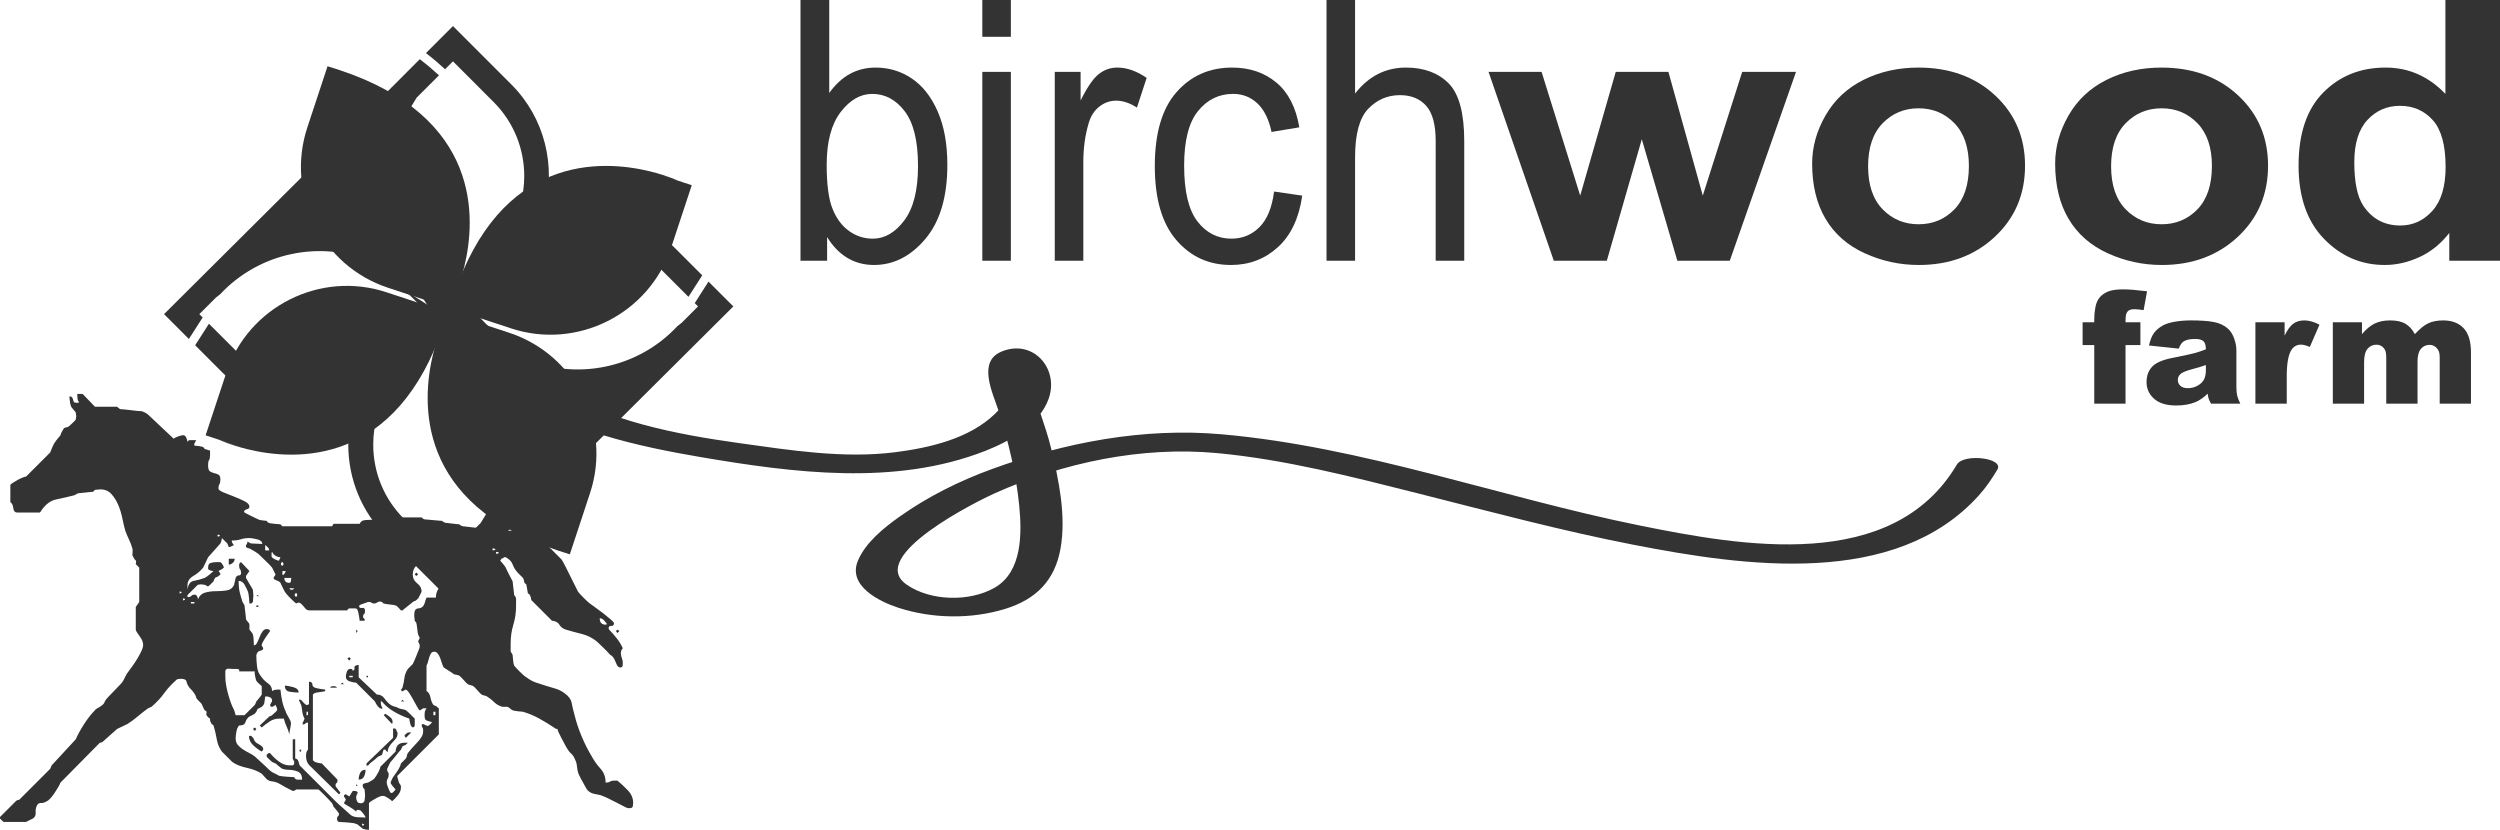 <!-- Generator: Adobe Illustrator 22.1.0, SVG Export Plug-In  -->
<svg version="1.1"
	 xmlns="http://www.w3.org/2000/svg" xmlns:xlink="http://www.w3.org/1999/xlink" xmlns:a="http://ns.adobe.com/AdobeSVGViewerExtensions/3.0/"
	 x="0px" y="0px" width="688.516px" height="228.535px" viewBox="0 0 688.516 228.535"
	 style="enable-background:new 0 0 688.516 228.535;" xml:space="preserve">
<style type="text/css">
	.st0{fill:#333333;}
</style>
<defs>
</defs>
<g>
	<g>
		<g>
			<path class="st0" d="M123.83,84.852l16.889,5.577c18.233,6.024,38.091-3.967,44.107-22.202l5.688-17.207l-11.409-3.804
				c4.628,1.14,7.565,2.504,7.565,2.504l-7.565-2.504c-13.442-3.303-41.309-4.731-54.24,34.419L123.83,84.852z"/>
			<path class="st0" d="M90.207,18.242l-5.576,16.884c-6.025,18.239,3.955,38.082,22.205,44.113l17.203,5.683l3.804-11.405
				c-1.143,4.639-2.507,7.563-2.507,7.563l2.507-7.563c3.303-13.443,4.733-41.312-34.414-54.245L90.207,18.242z"/>
			<path class="st0" d="M123.306,86.058l-16.878-5.571c-18.235-6.028-38.095,3.961-44.115,22.208l-5.684,17.188l11.405,3.807
				c-4.628-1.14-7.559-2.495-7.559-2.495l7.559,2.495c13.446,3.307,41.308,4.742,54.245-34.412L123.306,86.058z"/>
			<path class="st0" d="M156.934,152.668l5.571-16.881c6.032-18.233-3.957-38.089-22.192-44.114l-17.211-5.679l-3.804,11.396
				c1.145-4.624,2.503-7.555,2.503-7.555l-2.503,7.555c-3.301,13.446-4.729,41.318,34.418,54.247L156.934,152.668z"/>
		</g>
		<path class="st0" d="M124.749,16.898c3.28,3.281,11.198,11.202,11.198,11.202c5.618,5.615,8.433,13.005,8.433,20.391
			c0,5.449-1.552,10.894-4.614,15.633c3.389-2.748,6.799-4.821,10.156-6.348c3.207-11.935,0.23-25.192-9.115-34.538L124.749,7.174
			l-2.431,2.431l-5,5.002c1.909,1.478,3.651,2.966,5.253,4.467C123.521,18.12,124.287,17.362,124.749,16.898z M122.394,154.017
			c-3.282-3.277-11.195-11.195-11.195-11.195c-5.421-5.43-8.409-12.673-8.409-20.396c0-5.659,1.621-11.036,4.598-15.646
			c-3.413,2.766-6.844,4.851-10.231,6.377c-0.793,2.99-1.243,6.087-1.243,9.269c0,9.556,3.702,18.538,10.428,25.259l16.054,16.055
			l7.434-7.434c-1.911-1.477-3.656-2.972-5.252-4.47C123.621,152.79,122.86,153.555,122.394,154.017z M119.998,75.773
			c-17.451-20.739-12.062-38.353-5.253-48.874c2.298-2.304,4.419-4.424,6.152-6.152c-1.603-1.489-3.354-2.976-5.28-4.444
			L93.31,38.613c-0.309,1.885-0.481,3.784-0.481,5.677c0,11.567,5.708,22.909,16.151,29.597c0,0,12.336,7.898,14.635,9.373
			c0.622-0.988,1.232-1.96,1.234-1.964c1.328-2.073,2.673-3.975,4.032-5.767c0.592-0.918,1.002-1.553,1.02-1.584
			c0.193-0.36,0.383-0.756,0.58-1.138l-6.727,6.723C122.873,78.646,121.552,77.332,119.998,75.773z M140.807,73.744
			c1.396-1.388,2.604-2.889,3.719-4.441c11.19-7.4,26.444-6.183,36.297,3.668c0,0,5.029,5.03,8.782,8.781
			c0.909-1.422,2.341-3.655,3.795-5.926l-7.717-7.718c-8.29-8.288-19.659-11.562-30.448-9.98
			c-7.815,2.492-15.982,7.912-23.804,17.977c-2.131,3.798-3.943,6.055-4.022,6.153l-0.014-0.012
			c-0.426,0.664-1.026,1.594-1.564,2.438c2.018,1.288,6.368,4.071,9.754,6.243c-2.56-2.562-4.705-4.708-5.979-5.981L140.807,73.744z
			 M195.125,77.552c-1.557,2.434-2.987,4.667-3.789,5.927c0.325,0.328,0.64,0.64,0.907,0.91c-0.798,0.8-2.433,2.434-4.528,4.531
			c-0.394,0.334-0.777,0.601-1.167,0.909c-10.758,11.586-27.84,15.154-42.381,8.812c5.833,5.208,9.918,12.082,11.634,19.916
			c0.801,3.662,1.055,7.36,0.773,10.998l45.393-45.166L195.125,77.552z M123.391,91.383c0.884,0.881,2.213,2.213,3.786,3.785
			c17.419,20.723,12.022,38.336,5.214,48.846c-2.296,2.297-4.42,4.423-6.147,6.158c1.604,1.483,3.355,2.967,5.282,4.44
			l22.303-22.306c0.299-1.859,0.471-3.727,0.471-5.613c0-2.53-0.279-5.089-0.831-7.631c-2.013-9.18-7.444-17.005-15.302-22.036
			c0,0-12.35-7.909-14.639-9.381c-0.619,0.983-1.234,1.963-1.234,1.966c-1.325,2.064-2.662,3.964-4.011,5.743
			c-0.604,0.934-1.02,1.579-1.037,1.605c-0.197,0.372-0.389,0.767-0.587,1.154C118.782,95.983,121.271,93.505,123.391,91.383z
			 M54.897,86.514c0.803-0.793,2.45-2.445,4.555-4.547c0.395-0.332,0.778-0.6,1.172-0.913c10.762-11.562,27.826-15.119,42.359-8.791
			c-8.889-7.919-13.275-19.487-12.379-30.946L45.18,86.514l6.841,6.84l3.793-5.92C55.496,87.117,55.185,86.803,54.897,86.514z
			 M106.34,97.172c-1.389,1.381-2.614,2.882-3.74,4.446c-11.188,7.392-26.434,6.159-36.274-3.676c0,0-4.832-4.827-8.783-8.782
			c-0.913,1.417-2.344,3.658-3.796,5.924l7.717,7.721c8.287,8.276,19.652,11.562,30.441,9.989
			c7.824-2.501,15.984-7.919,23.807-17.985c2.128-3.805,3.938-6.062,4.021-6.153l0.018,0.011c0.529-0.814,1.127-1.744,1.566-2.431
			c-2.021-1.297-6.406-4.104-9.795-6.281c2.58,2.577,4.742,4.742,6.016,6.02L106.34,97.172z"/>
	</g>
	<g>
		<g>
			<path class="st0" d="M116.513,82.178c6.616,10.499,14.439,19.915,24.98,26.667c15.353,9.835,33.745,14.027,51.486,17.043
				c25.592,4.351,53.53,8.014,78.333-1.693c6.674-2.612,14.984-7.204,17.508-14.413c2.942-8.404-4.459-16.601-13.098-12.912
				c-6.567,2.804-2.3,11.364-0.757,16.147c2.745,8.507,4.853,17.294,5.731,26.199c0.755,7.657,0.875,18.234-6.729,22.62
				c-6.9,3.98-17.751,3.758-24.326-0.868c-11.151-7.845,19.979-23.168,24.284-25.1c18.927-8.489,40.594-13.025,61.326-11.077
				c18.644,1.752,36.969,6.476,55.08,11.042c19.866,5.009,39.666,10.348,59.79,14.246c30.052,5.822,71.759,11.985,94.842-13.611
				c1.968-2.183,3.633-4.622,5.128-7.146c1.917-3.236-9.288-4.52-11.146-1.383c-17.744,29.957-59.262,22.483-87.682,16.719
				c-38.286-7.765-75.828-21.64-114.905-25.061c-21.468-1.88-43.037,2.243-63.195,9.592c-8.987,3.276-17.708,7.613-25.51,13.168
				c-4.278,3.045-9.237,7.037-11.355,12.008c-2.965,6.959,5.852,11.304,11.104,13.01c9.346,3.037,20.038,3.202,29.437,0.314
				c8.517-2.616,13.693-7.854,15.238-16.631c1.592-9.045-0.476-18.823-2.599-27.606c-1.538-6.36-4.257-12.502-5.611-18.874
				c-0.201-0.945-0.148-1.911-0.073-2.864c0.056-0.262,0.111-0.523,0.167-0.784c1.616-2.83-1.019-3.027-7.902-0.595
				c1.399,1.526,1.74,4.242,1.814,6.227c0.108,2.893-1.924,5.552-3.892,7.451c-7.071,6.828-17.966,9.317-27.368,10.522
				c-14.206,1.82-29.029-0.543-43.114-2.513c-17.494-2.446-36.031-6.058-51.333-15.371c-10.481-6.379-18.04-15.594-24.506-25.855
				C125.704,77.693,114.545,79.055,116.513,82.178L116.513,82.178z"/>
		</g>
	</g>
	<g>
		<path class="st0" d="M227.789,71.803h-7.328V0h7.917v25.614c1.675-2.35,3.577-4.104,5.696-5.265
			c2.124-1.158,4.486-1.738,7.09-1.738c3.637,0,6.945,0.997,9.924,2.987c2.977,1.993,5.358,5.014,7.143,9.062
			c1.782,4.048,2.675,8.963,2.675,14.741c0,8.816-2.02,15.617-6.058,20.399c-4.035,4.785-8.75,7.177-14.145,7.177
			c-2.716,0-5.152-0.646-7.314-1.936c-2.162-1.289-4.028-3.208-5.6-5.755L227.789,71.803L227.789,71.803z M227.673,45.403
			c0,5.389,0.534,9.422,1.608,12.099c1.07,2.678,2.591,4.719,4.558,6.122c1.966,1.404,4.148,2.105,6.543,2.105
			c3.255,0,6.142-1.673,8.662-5.02s3.782-8.352,3.782-15.012c0-6.824-1.216-11.836-3.646-15.036c-2.432-3.2-5.418-4.801-8.958-4.801
			c-3.254,0-6.159,1.674-8.717,5.021C228.95,34.229,227.673,39.069,227.673,45.403z"/>
		<path class="st0" d="M270.535,10.137V0h7.864v10.137H270.535z M270.535,71.803V19.787h7.864v52.016H270.535z"/>
		<path class="st0" d="M290.49,71.803V19.787h7.115v7.886c1.819-3.656,3.484-6.081,5.003-7.273c1.516-1.192,3.217-1.788,5.108-1.788
			c2.638,0,5.331,0.947,8.078,2.841l-2.675,8.179c-1.962-1.272-3.871-1.908-5.726-1.908c-1.675,0-3.21,0.538-4.6,1.615
			c-1.391,1.077-2.373,2.58-2.942,4.507c-0.999,3.362-1.498,6.938-1.498,10.726v27.232L290.49,71.803L290.49,71.803z"/>
		<path class="st0" d="M350.889,52.75l7.757,1.126c-0.892,6.204-3.129,10.938-6.713,14.205c-3.586,3.265-7.893,4.897-12.921,4.897
			c-6.099,0-11.119-2.294-15.06-6.882c-3.94-4.587-5.911-11.371-5.911-20.352c0-9.043,1.988-15.827,5.966-20.351
			c3.976-4.521,9.084-6.783,15.326-6.783c4.814,0,8.871,1.372,12.171,4.114c3.299,2.743,5.412,6.858,6.34,12.343l-7.651,1.273
			c-0.749-3.51-2.05-6.134-3.905-7.873c-1.855-1.738-4.084-2.608-6.686-2.608c-3.888,0-7.108,1.575-9.657,4.728
			c-2.552,3.151-3.825,8.154-3.825,15.011c0,7.086,1.221,12.214,3.664,15.379c2.443,3.168,5.572,4.751,9.39,4.751
			c2.995,0,5.555-1.053,7.677-3.158C348.971,60.464,350.318,57.192,350.889,52.75z"/>
		<path class="st0" d="M365.332,71.803V0h7.864v25.762c1.854-2.383,3.95-4.17,6.282-5.362c2.338-1.192,4.913-1.788,7.731-1.788
			c4.958,0,8.875,1.445,11.747,4.335c2.869,2.89,4.305,8.188,4.305,15.894v32.963h-7.864V38.84c0-4.507-0.874-7.738-2.621-9.697
			c-1.747-1.96-4.157-2.939-7.223-2.939c-3.426,0-6.339,1.258-8.745,3.771c-2.408,2.515-3.612,6.973-3.612,13.371v28.457H365.332z"
			/>
		<path class="st0" d="M427.927,71.803l-17.979-52.016h14.607l10.644,34.089l9.789-34.089h14.502l9.467,34.089l10.86-34.089h14.821
			l-18.242,52.016h-14.445l-9.789-33.453l-9.635,33.453H427.927z"/>
		<path class="st0" d="M499.075,45.06c0-4.57,1.23-8.995,3.691-13.272s5.946-7.544,10.461-9.795
			c4.511-2.254,9.546-3.381,15.113-3.381c8.596,0,15.636,2.555,21.13,7.666c5.494,5.109,8.237,11.566,8.237,19.371
			c0,7.868-2.772,14.391-8.315,19.566c-5.548,5.175-12.528,7.764-20.946,7.764c-5.205,0-10.173-1.078-14.897-3.232
			c-4.727-2.155-8.321-5.316-10.782-9.479S499.075,51.036,499.075,45.06z M514.487,45.794c0,5.16,1.336,9.11,4.011,11.853
			c2.672,2.744,5.975,4.115,9.895,4.115c3.925,0,7.214-1.371,9.872-4.115c2.658-2.742,3.982-6.725,3.982-11.949
			c0-5.094-1.324-9.012-3.982-11.756c-2.658-2.742-5.947-4.113-9.872-4.113c-3.92,0-7.223,1.371-9.895,4.113
			C515.823,36.686,514.487,40.637,514.487,45.794z"/>
		<path class="st0" d="M566.002,45.06c0-4.57,1.23-8.995,3.691-13.272c2.46-4.277,5.946-7.544,10.462-9.795
			c4.511-2.254,9.546-3.381,15.113-3.381c8.596,0,15.636,2.555,21.129,7.666c5.493,5.109,8.238,11.566,8.238,19.371
			c0,7.868-2.771,14.391-8.315,19.566c-5.55,5.175-12.53,7.764-20.946,7.764c-5.206,0-10.174-1.078-14.899-3.232
			c-4.725-2.155-8.321-5.316-10.781-9.479C567.233,56.106,566.002,51.036,566.002,45.06z M581.412,45.794
			c0,5.16,1.336,9.11,4.013,11.853c2.67,2.744,5.974,4.115,9.895,4.115c3.924,0,7.212-1.371,9.87-4.115
			c2.658-2.742,3.985-6.725,3.985-11.949c0-5.094-1.327-9.012-3.985-11.756c-2.658-2.742-5.946-4.113-9.87-4.113
			c-3.921,0-7.225,1.371-9.895,4.113C582.748,36.686,581.412,40.637,581.412,45.794z"/>
		<path class="st0" d="M688.516,71.803H674.55v-7.642c-2.318,2.973-5.054,5.186-8.21,6.638c-3.157,1.451-6.341,2.18-9.553,2.18
			c-6.522,0-12.116-2.408-16.769-7.225c-4.656-4.816-6.98-11.535-6.98-20.155c0-8.817,2.265-15.518,6.794-20.105
			c4.528-4.588,10.25-6.882,17.172-6.882c6.35,0,11.842,2.417,16.476,7.249V0.001h15.036L688.516,71.803L688.516,71.803z
			 M648.391,44.668c0,5.553,0.837,9.568,2.516,12.049c2.424,3.593,5.812,5.388,10.163,5.388c3.458,0,6.4-1.347,8.829-4.04
			c2.425-2.694,3.636-6.718,3.636-12.073c0-5.976-1.175-10.278-3.531-12.907c-2.351-2.628-5.365-3.941-9.039-3.941
			c-3.568,0-6.555,1.297-8.961,3.894C649.593,35.633,648.391,39.51,648.391,44.668z"/>
	</g>
	<g>
		<path class="st0" d="M585.385,88.749h4.097v6.292h-4.097v16.131h-8.614V95.041h-3.209v-6.292h3.209v-1.014
			c0-0.915,0.099-1.921,0.296-3.019c0.197-1.098,0.566-1.995,1.108-2.692s1.302-1.26,2.28-1.689c0.979-0.429,2.41-0.644,4.297-0.644
			c1.506,0,3.694,0.176,6.566,0.528l-0.95,5.194c-1.028-0.169-1.858-0.253-2.492-0.253c-0.773,0-1.33,0.13-1.668,0.391
			s-0.577,0.672-0.718,1.235C585.42,87.096,585.385,87.75,585.385,88.749z"/>
		<path class="st0" d="M600.059,96.012l-8.213-0.865c0.31-1.436,0.757-2.565,1.341-3.389s1.425-1.538,2.523-2.143
			c0.788-0.438,1.871-0.774,3.251-1.014c1.38-0.24,2.871-0.359,4.477-0.359c2.575,0,4.645,0.145,6.207,0.433
			c1.562,0.289,2.864,0.891,3.906,1.806c0.731,0.633,1.309,1.53,1.731,2.691c0.422,1.162,0.633,2.27,0.633,3.326v9.902
			c0,1.055,0.066,1.882,0.201,2.48c0.133,0.598,0.425,1.361,0.876,2.291h-8.065c-0.324-0.578-0.535-1.018-0.634-1.32
			s-0.197-0.777-0.295-1.425c-1.127,1.084-2.246,1.858-3.357,2.322c-1.521,0.619-3.287,0.929-5.3,0.929
			c-2.674,0-4.705-0.619-6.091-1.857c-1.387-1.238-2.08-2.766-2.08-4.582c0-1.703,0.5-3.104,1.499-4.201
			c1-1.098,2.844-1.914,5.532-2.449c3.223-0.647,5.313-1.102,6.271-1.361c0.957-0.261,1.971-0.603,3.04-1.024
			c0-1.056-0.218-1.795-0.654-2.218c-0.437-0.422-1.203-0.633-2.302-0.633c-1.407,0-2.463,0.226-3.167,0.676
			C600.84,94.379,600.397,95.041,600.059,96.012z M607.512,100.531c-1.182,0.423-2.414,0.796-3.694,1.119
			c-1.746,0.464-2.851,0.922-3.315,1.372c-0.479,0.465-0.718,0.992-0.718,1.584c0,0.676,0.236,1.229,0.708,1.657
			c0.471,0.429,1.164,0.644,2.079,0.644c0.957,0,1.848-0.232,2.671-0.696c0.823-0.465,1.407-1.031,1.753-1.7
			c0.345-0.668,0.517-1.537,0.517-2.607v-1.373H607.512z"/>
		<path class="st0" d="M621.152,88.749h8.044v3.674c0.774-1.591,1.573-2.685,2.396-3.283s1.84-0.897,3.051-0.897
			c1.267,0,2.653,0.395,4.159,1.182l-2.66,6.123c-1.014-0.422-1.815-0.633-2.407-0.633c-1.126,0-1.998,0.465-2.618,1.394
			c-0.887,1.31-1.33,3.759-1.33,7.347v7.518h-8.635L621.152,88.749L621.152,88.749z"/>
		<path class="st0" d="M642.476,88.749h8.023v3.272c1.156-1.365,2.322-2.336,3.499-2.914c1.177-0.576,2.598-0.865,4.261-0.865
			c1.79,0,3.207,0.316,4.25,0.95s1.896,1.577,2.559,2.829c1.349-1.464,2.579-2.46,3.689-2.988c1.11-0.527,2.481-0.791,4.111-0.791
			c2.404,0,4.28,0.715,5.63,2.143c1.35,1.43,2.024,3.664,2.024,6.704v14.083h-8.614V98.399c0-1.014-0.197-1.768-0.59-2.26
			c-0.575-0.773-1.29-1.161-2.146-1.161c-1.011,0-1.824,0.366-2.441,1.098s-0.926,1.907-0.926,3.526v11.57h-8.614V98.82
			c0-0.985-0.057-1.654-0.169-2.006c-0.184-0.562-0.502-1.018-0.953-1.361c-0.452-0.346-0.982-0.518-1.589-0.518
			c-0.989,0-1.802,0.373-2.438,1.119c-0.635,0.746-0.953,1.971-0.953,3.674v11.443h-8.614L642.476,88.749L642.476,88.749z"/>
	</g>
	<g>
		<path class="st0" d="M93.357,226.366c-0.365-0.09-0.543-0.406-0.543-0.947c0-0.273,0.088-0.475,0.271-0.611
			c0.187-0.133,0.272-0.334,0.272-0.61v-0.134c-0.086-0.18-0.339-0.518-0.745-1.015c-0.404-0.497-0.657-0.794-0.745-0.881
			c0-0.093-0.134-0.404-0.411-0.948c-0.538-0.634-1.278-1.425-2.232-2.373c-0.946-0.947-1.467-1.425-1.558-1.425h-6.097
			c-0.27,0.273-0.59,0.407-0.945,0.407c-0.91-0.447-1.604-0.809-2.102-1.082c-0.496-0.27-0.975-0.543-1.424-0.814
			c-0.452-0.267-0.721-0.404-0.816-0.404c-0.442-0.18-0.924-0.293-1.418-0.34c-0.498-0.047-0.975-0.244-1.422-0.61
			c-0.09-0.087-0.32-0.338-0.681-0.745c-0.36-0.4-0.582-0.65-0.675-0.744c-1.088-0.721-2.463-1.265-4.133-1.629
			c-1.677-0.357-3.002-0.9-3.994-1.622l-2.848-2.844c-0.728-0.994-1.198-2.146-1.425-3.454c-0.224-1.315-0.516-2.557-0.878-3.729
			c-0.271-0.268-0.453-0.407-0.545-0.407c0-0.091-0.066-0.244-0.2-0.471c-0.139-0.23-0.207-0.384-0.207-0.478v-0.54
			c-0.085,0-0.269-0.135-0.54-0.408s-0.404-0.453-0.404-0.54c-0.093,0-0.119-0.134-0.066-0.411c0.04-0.27,0.066-0.45,0.066-0.538
			c-0.272-0.27-0.455-0.409-0.543-0.409c-0.092-0.091-0.25-0.404-0.479-0.948c-0.225-0.538-0.383-0.854-0.471-0.947
			c-0.092-0.091-0.316-0.317-0.675-0.678c-0.362-0.361-0.589-0.629-0.683-0.812c-0.093-0.724-0.721-1.672-1.893-2.844
			c-0.451-0.631-0.725-1.198-0.812-1.695c-0.093-0.497-0.635-0.745-1.627-0.745c-0.094,0-0.248,0.021-0.472,0.067
			c-0.229,0.047-0.39,0.067-0.476,0.067c-1.445,1.264-2.623,2.529-3.528,3.791c-0.898,1.268-2.072,2.53-3.516,3.795
			c-0.093,0-0.253,0.073-0.477,0.201c-0.229,0.139-0.385,0.209-0.478,0.209c-0.995,0.721-1.938,1.466-2.845,2.233
			s-1.849,1.466-2.844,2.1c-0.176,0.094-0.657,0.313-1.424,0.678c-0.769,0.363-1.239,0.585-1.422,0.677
			c-0.088,0.088-0.315,0.291-0.677,0.611c-0.366,0.316-0.771,0.681-1.224,1.084c-0.446,0.404-0.851,0.769-1.215,1.086
			c-0.36,0.313-0.591,0.517-0.677,0.604c-0.271,0.273-0.587,0.409-0.949,0.409l-10.84,10.975c-0.094,0.271-0.297,0.676-0.608,1.219
			c-0.32,0.544-0.657,1.082-1.021,1.629c-0.356,0.541-0.741,1.035-1.146,1.486c-0.412,0.455-0.749,0.724-1.02,0.813
			c-0.538,0.364-1.083,0.521-1.627,0.475c-0.539-0.047-0.943,0.291-1.218,1.018c-0.179,0.451-0.249,1.015-0.204,1.692
			c0.048,0.681-0.205,1.197-0.743,1.559l-1.896,0.947H0.951L0,225.419v-0.273v-0.134l4.335-4.336
			c0.274-0.271,0.589-0.404,0.949-0.404l8.539-8.538l0.404-0.947l6.642-7.184c0.543-1.262,1.304-2.662,2.299-4.198
			c0.994-1.535,1.986-2.801,2.98-3.795c0-0.091,0.18-0.244,0.544-0.471c0.356-0.225,0.631-0.384,0.813-0.478
			c0.725-0.451,1.149-0.881,1.287-1.285c0.133-0.404,0.517-0.928,1.147-1.562c0.187-0.181,0.726-0.744,1.63-1.692
			c0.899-0.947,1.444-1.51,1.624-1.692c0.453-0.453,0.835-1.041,1.151-1.759c0.318-0.725,0.705-1.358,1.151-1.898
			c0.271-0.361,0.631-0.858,1.088-1.489c0.444-0.635,0.881-1.286,1.285-1.966c0.407-0.676,0.77-1.354,1.083-2.031
			c0.319-0.68,0.473-1.244,0.473-1.693c0-0.723-0.336-1.536-1.011-2.438c-0.683-0.904-1.021-1.492-1.021-1.763v-6.231l0.954-1.358
			v-9.482l-0.954-0.948c0-0.09,0.026-0.273,0.072-0.541c0.046-0.273,0.021-0.406-0.072-0.406c0-0.091-0.067-0.184-0.204-0.273
			c-0.133-0.088-0.2-0.182-0.2-0.273c-0.09-0.088-0.181-0.244-0.271-0.471c-0.094-0.225-0.187-0.385-0.271-0.478
			c0-0.087,0.018-0.384,0.07-0.878c0.041-0.495,0.015-0.838-0.07-1.018c-0.182-0.722-0.479-1.513-0.884-2.368
			c-0.404-0.86-0.741-1.651-1.013-2.372c-0.271-0.904-0.545-2.033-0.815-3.386c-0.271-1.357-0.653-2.622-1.146-3.794
			c-0.498-1.178-1.134-2.19-1.902-3.051c-0.767-0.855-1.782-1.285-3.048-1.285c-0.176,0-0.45,0.021-0.809,0.066
			c-0.362,0.044-0.591,0.067-0.683,0.067l-0.541,0.543c-0.36,0-1.084,0.067-2.166,0.202c-1.082,0.136-1.761,0.202-2.029,0.202
			c-0.094,0.094-0.41,0.271-0.955,0.544c-1.803,0.451-3.48,0.834-5.01,1.152c-1.539,0.316-2.89,1.331-4.063,3.044
			c0,0.093-0.14,0.276-0.408,0.547H4.745c-0.635,0-0.995-0.407-1.088-1.219c-0.09-0.813-0.364-1.357-0.809-1.631v-4.74
			c0-0.09,0.202-0.272,0.606-0.541c0.402-0.27,0.859-0.54,1.356-0.813c0.498-0.271,0.969-0.498,1.419-0.681
			c0.454-0.181,0.769-0.269,0.951-0.269l6.641-6.638c0.085-0.271,0.292-0.769,0.608-1.492c0.314-0.721,0.566-1.172,0.742-1.354
			c0.093-0.182,0.341-0.518,0.75-1.013c0.404-0.5,0.648-0.791,0.742-0.884c0-0.181,0.133-0.518,0.404-1.015
			c0.272-0.497,0.453-0.794,0.547-0.884c0-0.091,0.203-0.178,0.607-0.265c0.404-0.094,0.658-0.184,0.747-0.277
			c0.175-0.177,0.517-0.496,1.015-0.944c0.497-0.454,0.791-0.768,0.883-0.951c0.086-0.451,0.133-0.768,0.133-0.948
			c0-0.09-0.021-0.247-0.07-0.474c-0.044-0.227-0.062-0.385-0.062-0.477c0-0.088-0.229-0.381-0.683-0.879
			c-0.45-0.496-0.671-0.834-0.671-1.018c-0.094-0.181-0.187-0.61-0.276-1.285c-0.093-0.678-0.138-1.108-0.138-1.288
			c0.368,0,0.614,0.093,0.751,0.272c0.134,0.185,0.222,0.385,0.268,0.614c0.044,0.222,0.114,0.425,0.204,0.605
			c0.093,0.18,0.363,0.27,0.813,0.27c0.36,0,0.585-0.046,0.677-0.136c-0.27-0.269-0.43-0.631-0.471-1.082
			c-0.047-0.451-0.07-0.86-0.07-1.219h1.49l3.385,3.521h6.099c0.089,0.09,0.249,0.227,0.476,0.407
			c0.226,0.181,0.382,0.268,0.472,0.268c0.091,0,0.431,0.028,1.018,0.069c0.585,0.047,1.195,0.113,1.83,0.207
			c0.629,0.09,1.218,0.154,1.756,0.201c0.55,0.045,0.907,0.069,1.088,0.069c0.18,0,0.496,0.11,0.947,0.337
			c0.45,0.227,0.773,0.43,0.948,0.611l7.049,6.636c0.177-0.181,0.585-0.384,1.221-0.611c0.628-0.221,1.039-0.337,1.215-0.337
			c0.453-0.088,0.791,0.116,1.02,0.61c0.224,0.5,0.338,0.925,0.338,1.286c0.092-0.361,0.312-0.541,0.673-0.541h0.817h0.945
			c-0.093,0.093-0.177,0.246-0.271,0.477c-0.088,0.227-0.177,0.383-0.267,0.471v0.268v0.276c0.179,0,0.583,0.044,1.22,0.134
			c0.633,0.094,1.037,0.184,1.213,0.271c0.271,0.272,0.411,0.453,0.411,0.544c0.18,0,0.424,0.072,0.744,0.2
			c0.317,0.137,0.567,0.204,0.743,0.204v1.222c0,0.721-0.085,1.198-0.269,1.422c-0.186,0.227-0.271,0.703-0.271,1.425
			c0,0.9,0.178,1.465,0.54,1.695c0.362,0.221,0.752,0.383,1.156,0.471c0.404,0.094,0.788,0.227,1.148,0.407
			c0.363,0.178,0.543,0.634,0.543,1.355c0,0.54-0.092,0.968-0.268,1.284c-0.187,0.314-0.271,0.705-0.271,1.155
			c0,0.363,0.446,0.718,1.35,1.085c0.9,0.36,1.878,0.744,2.916,1.148c1.036,0.404,2.006,0.834,2.91,1.285
			c0.903,0.457,1.354,0.948,1.354,1.491c0,0.364-0.175,0.591-0.538,0.681c-0.362,0.088-0.63,0.221-0.815,0.401
			c0,0.093-0.046,0.184-0.133,0.273l0.133,0.273c0.271,0.18,0.882,0.495,1.831,0.948c0.947,0.451,1.602,0.768,1.966,0.948
			c0.088,0.087,0.449,0.181,1.082,0.267c0.633,0.094,1.037,0.137,1.221,0.137c0.088,0.094,0.177,0.207,0.271,0.341
			c0.091,0.137,0.177,0.203,0.271,0.203c0.18,0.093,0.725,0.181,1.628,0.271c0.901,0.088,1.439,0.134,1.626,0.134l0.541,0.544
			h13.678l0.411-0.678h7.183c0.273-0.537,0.629-0.857,1.082-0.951c0.45-0.086,0.947-0.133,1.491-0.133
			c0.541,0,1.079-0.021,1.628-0.067c0.537-0.046,1.037-0.247,1.486-0.61h11.384c0.084,0.093,0.222,0.206,0.404,0.34
			c0.179,0.134,0.365,0.204,0.541,0.204c0.094,0,0.364,0.021,0.815,0.066c0.45,0.047,0.948,0.09,1.486,0.137
			c0.543,0.046,1.045,0.087,1.494,0.134c0.453,0.046,0.764,0.066,0.947,0.066c0,0.094,0.137,0.207,0.407,0.341
			c0.271,0.137,0.45,0.203,0.542,0.203c0.186,0,0.791,0.067,1.828,0.204c1.037,0.134,1.692,0.2,1.963,0.2
			c0,0.093,0.137,0.206,0.41,0.341c0.271,0.137,0.451,0.203,0.545,0.203c0.176,0,0.787,0.069,1.828,0.203
			c1.035,0.135,1.694,0.204,1.963,0.204c0.09,0.091,0.244,0.204,0.473,0.334c0.229,0.14,0.385,0.294,0.472,0.478h10.842
			c0,0.184,0.134,0.41,0.404,0.675c0.187,0.093,0.591,0.183,1.22,0.273c0.635,0.093,1.039,0.136,1.226,0.136
			c0.989,0.36,1.668,0.725,2.03,1.082c0.361,0.36,0.945,0.814,1.761,1.357c0.092,0,0.246,0.067,0.472,0.201
			c0.23,0.135,0.383,0.203,0.475,0.203c0.271,0.273,0.631,0.635,1.086,1.089c0.446,0.447,0.903,0.9,1.354,1.352
			c0.45,0.45,0.854,0.86,1.218,1.218c0.364,0.361,0.544,0.591,0.544,0.682c0.181,0.267,0.478,0.811,0.882,1.625
			c0.404,0.811,0.833,1.669,1.287,2.573c0.45,0.901,0.879,1.76,1.283,2.577c0.411,0.809,0.703,1.398,0.884,1.756
			c0.178,0.273,0.701,0.84,1.556,1.695c0.854,0.86,1.422,1.378,1.698,1.556c0.084,0.093,0.496,0.39,1.217,0.884
			c0.724,0.5,1.49,1.064,2.306,1.695c0.811,0.632,1.532,1.219,2.165,1.76c0.632,0.541,0.949,0.904,0.949,1.081
			c0,0.544-0.246,0.791-0.748,0.745c-0.492-0.041-0.744,0.209-0.744,0.748c0.09,0.089,0.136,0.182,0.136,0.272
			c0.723,0.721,1.424,1.509,2.101,2.37c0.68,0.861,1.244,1.783,1.689,2.777c-0.359,0.363-0.538,0.811-0.538,1.353
			c0,0.453,0.093,0.907,0.271,1.357c0.183,0.451,0.268,0.901,0.268,1.352c0,0.273-0.015,0.544-0.061,0.815
			c-0.047,0.273-0.291,0.406-0.748,0.406c-0.36-0.093-0.631-0.313-0.816-0.678c-0.179-0.363-0.335-0.718-0.471-1.084
			c-0.137-0.36-0.316-0.698-0.541-1.013c-0.229-0.322-0.524-0.567-0.883-0.747c-0.629-0.725-1.352-1.471-2.169-2.238
			c-0.812-0.766-1.308-1.239-1.489-1.422c-1.258-0.995-2.617-1.67-4.062-2.03c-1.445-0.36-2.938-0.771-4.472-1.219
			c-0.816-0.271-1.399-0.724-1.764-1.357c-0.36-0.632-1.035-0.995-2.03-1.082l-5.689-5.688c0-0.093-0.048-0.32-0.136-0.68
			c-0.092-0.361-0.185-0.588-0.269-0.681c0-0.088-0.072-0.181-0.206-0.269c-0.137-0.086-0.25-0.18-0.345-0.27
			c0-0.093-0.066-0.477-0.2-1.154c-0.137-0.675-0.204-1.064-0.204-1.151s-0.066-0.181-0.2-0.269c-0.137-0.09-0.25-0.183-0.338-0.273
			c0-0.09-0.045-0.313-0.137-0.674c-0.092-0.366-0.185-0.587-0.269-0.681l-1.493-1.492c-0.631-0.721-1.086-1.469-1.354-2.235
			c-0.27-0.765-0.903-1.42-1.898-1.963c-0.181-0.088-0.386-0.044-0.604,0.137c-0.23,0.18-0.432,0.268-0.613,0.268
			c0,0.092-0.045,0.186-0.138,0.273c-0.09,0.09-0.138,0.183-0.138,0.273c0.094,0.09,0.346,0.381,0.751,0.878
			c0.404,0.5,0.652,0.837,0.742,1.018c0.183,0.454,0.523,1.151,1.018,2.103c0.497,0.944,0.791,1.509,0.881,1.689
			c0,0.18,0.068,0.791,0.202,1.828c0.135,1.042,0.205,1.695,0.205,1.964c0.09,0,0.202,0.14,0.334,0.409
			c0.139,0.271,0.206,0.451,0.206,0.538v2.036c0,1.806-0.25,3.521-0.745,5.147c-0.5,1.628-0.742,3.344-0.742,5.146v2.307
			c0.09,0.089,0.204,0.247,0.338,0.474c0.133,0.229,0.202,0.387,0.202,0.474c0,0.184,0.04,0.654,0.135,1.426
			c0.092,0.767,0.18,1.238,0.272,1.422c0.184,0.267,0.694,0.831,1.556,1.691c0.861,0.861,1.466,1.378,1.828,1.556
			c0.815,0.631,1.67,1.108,2.577,1.426c0.902,0.316,1.809,0.61,2.711,0.881c0.901,0.273,1.803,0.544,2.71,0.813
			c0.9,0.269,1.716,0.678,2.44,1.216c1.17,0.814,1.846,1.717,2.031,2.711c0.176,0.994,0.45,2.125,0.809,3.391
			c0.454,1.896,1.107,3.861,1.964,5.891c0.859,2.03,1.788,3.862,2.782,5.49c0.631,1.176,1.419,2.28,2.366,3.321
			c0.954,1.035,1.426,2.321,1.426,3.858h0.137c0.452,0,0.811-0.093,1.081-0.271c0.271-0.18,0.637-0.272,1.086-0.272h0.948
			c0.903,0.727,1.849,1.605,2.842,2.643c0.995,1.041,1.494,2.189,1.494,3.458c0,0.447-0.047,0.812-0.135,1.082
			c-0.094,0.267-0.364,0.404-0.814,0.404h-0.545c-0.269-0.091-0.696-0.294-1.283-0.608c-0.585-0.313-1.242-0.657-1.969-1.015
			c-0.722-0.363-1.399-0.703-2.03-1.021c-0.635-0.314-1.079-0.518-1.355-0.604c-0.545-0.271-1.262-0.478-2.168-0.611
			c-0.902-0.136-1.577-0.431-2.032-0.884c-0.085,0-0.246-0.181-0.472-0.538c-0.229-0.363-0.387-0.637-0.471-0.813
			c-0.277-0.451-0.661-1.149-1.158-2.103c-0.498-0.942-0.742-1.513-0.742-1.692c-0.093-0.181-0.181-0.658-0.272-1.423
			c-0.088-0.768-0.181-1.241-0.274-1.422c-0.446-1.175-0.901-1.942-1.35-2.303c-0.453-0.364-0.949-1.039-1.49-2.032
			c-0.182-0.364-0.586-1.132-1.223-2.301c-0.634-1.178-0.99-1.988-1.078-2.443c-0.364,0-0.685-0.133-0.955-0.403
			c-1.35-0.904-2.729-1.742-4.127-2.507c-1.403-0.771-2.869-1.379-4.403-1.83c-0.185,0-0.657-0.046-1.423-0.133
			c-0.768-0.09-1.244-0.184-1.425-0.276c-0.09,0-0.316-0.153-0.674-0.471c-0.365-0.317-0.634-0.478-0.819-0.478h-1.348
			c-0.907-0.27-1.65-0.695-2.241-1.285c-0.583-0.584-1.243-1.107-1.967-1.562c-0.086-0.087-0.338-0.181-0.74-0.267
			c-0.411-0.088-0.657-0.181-0.745-0.271c-0.183-0.093-0.568-0.474-1.153-1.154c-0.589-0.675-0.974-1.059-1.153-1.151
			c-0.091-0.087-0.337-0.181-0.741-0.268c-0.408-0.091-0.661-0.184-0.747-0.273c-0.182-0.087-0.564-0.474-1.151-1.148
			c-0.591-0.678-0.969-1.062-1.155-1.155c-0.086-0.087-0.338-0.18-0.742-0.27c-0.405-0.091-0.655-0.137-0.743-0.137
			c-0.183-0.181-0.682-0.518-1.494-1.012c-0.812-0.5-1.262-0.794-1.354-0.885c-0.179-0.267-0.337-0.631-0.471-1.082
			c-0.141-0.45-0.296-0.927-0.479-1.424c-0.178-0.498-0.404-0.925-0.674-1.286c-0.271-0.36-0.591-0.543-0.945-0.543
			c-0.454,0-0.771,0.153-0.951,0.474c-0.185,0.313-0.338,0.68-0.477,1.087c-0.132,0.401-0.251,0.812-0.338,1.217
			c-0.091,0.406-0.225,0.747-0.404,1.018v7.045c0.544,0.271,0.896,0.858,1.082,1.763c0.181,0.901,0.447,1.579,0.809,2.032
			c0.093,0.087,0.279,0.181,0.543,0.269c0.271,0.087,0.411,0.18,0.411,0.27c0.091,0.094,0.271,0.23,0.54,0.41v7.183l-11.384,11.38
			c-0.093,0-0.066,0.247,0.067,0.742c0.138,0.5,0.249,0.883,0.337,1.153c0.364,0.538,0.545,0.861,0.545,0.949v0.404
			c0,0.727-0.273,1.424-0.814,2.099c-0.539,0.681-1.082,1.245-1.625,1.695c-0.088-0.177-0.379-0.43-0.882-0.747
			c-0.496-0.314-0.828-0.518-1.015-0.604c-0.271-0.091-0.497-0.138-0.675-0.138c-0.364,0-0.813,0.138-1.358,0.404
			c-0.538,0.271-0.948,0.5-1.217,0.681c-0.182,0.088-0.426,0.247-0.745,0.471c-0.315,0.228-0.475,0.384-0.475,0.478v7.316
			c-0.544,0-1.087-0.088-1.624-0.273c-0.182-0.088-0.5-0.337-0.955-0.744c-0.444-0.408-0.768-0.61-0.942-0.61
			c-0.363-0.181-1.158-0.315-2.371-0.402C94.51,226.413,93.715,226.366,93.357,226.366z M49.731,162.956
			c-0.182-0.18-0.271-0.087-0.271,0.271c0,0.276,0.09,0.323,0.271,0.14c0.178,0,0.269-0.047,0.269-0.14
			C49.999,163.048,49.909,162.956,49.731,162.956z M50.678,164.851c-0.18-0.18-0.274-0.087-0.274,0.273
			c0,0.273,0.095,0.314,0.274,0.14c0.181,0,0.271-0.047,0.271-0.14C50.949,164.944,50.859,164.851,50.678,164.851z M82.518,210.786
			l9.894,9.89c0.45,0.45,1.216,1.148,2.299,2.097c1.087,0.951,1.716,1.516,1.898,1.698c0.454,0.36,1.129,0.564,2.03,0.61
			c0.902,0.047,1.584,0.064,2.035,0.064c0-0.18-0.227-0.564-0.676-1.148c-0.457-0.584-0.771-0.882-0.949-0.882
			c-0.633-0.18-0.948-0.046-0.948,0.404c-0.185-0.18-0.497-0.425-0.954-0.747c-0.446-0.313-0.767-0.518-0.945-0.604
			c-0.359-0.181-0.679-0.361-0.947-0.544c-0.273-0.183-0.454-0.317-0.544-0.404c0-0.094,0.183-0.41,0.544-0.948
			c0-0.09-0.182-0.407-0.544-0.947c0-0.364,0.183-0.547,0.544-0.547c0.089,0,0.251,0.093,0.476,0.276
			c0.226,0.18,0.382,0.271,0.472,0.271c0.091-0.091,0.246-0.338,0.475-0.747c0.227-0.404,0.387-0.655,0.471-0.748h0.413
			c0.635,0,0.945,0.184,0.945,0.547c-0.271,0.541-0.404,0.857-0.404,0.948v0.4c0,0.366,0.087,0.704,0.268,1.018
			c0.183,0.315,0.497,0.478,0.954,0.478c0.63,0,0.992-0.271,1.08-0.814c0.091-0.543,0.133-1.041,0.133-1.492
			c0-0.178-0.042-0.674-0.133-1.491c0-0.087-0.067-0.178-0.204-0.267c-0.134-0.094-0.2-0.182-0.2-0.273
			c-0.096-0.269-0.138-0.449-0.138-0.539c0-0.092,0.042-0.229,0.138-0.41c0.091-0.086,0.316-0.174,0.676-0.267
			c0.357-0.093,0.588-0.138,0.681-0.138c0.901-0.45,1.487-0.834,1.756-1.153c0.274-0.317,0.639-0.879,1.081-1.692
			c0.096-0.181,0.211-0.428,0.338-0.745c0.137-0.313,0.207-0.564,0.207-0.744l4.205-4.199c0.088-1.629,0.901-2.44,2.435-2.44h0.947
			l-0.543,0.538c-0.54,0.273-0.856,0.411-0.942,0.411c0,0.093-0.139,0.404-0.41,0.947c-0.088,0.093-0.273,0.294-0.545,0.607
			c-0.27,0.32-0.561,0.678-0.875,1.088c-0.32,0.404-0.615,0.768-0.886,1.082c-0.267,0.316-0.452,0.523-0.538,0.61
			c-0.092,0.091-0.246,0.384-0.475,0.884c-0.227,0.492-0.387,0.832-0.475,1.012v0.138v0.27c0,0.093,0.067,0.251,0.201,0.478
			c0.141,0.227,0.207,0.384,0.207,0.471v0.268c0,0.457-0.094,0.814-0.268,1.085c-0.186,0.276-0.277,0.637-0.277,1.087
			c0,0.271,0.158,0.814,0.479,1.627c0.316,0.813,0.563,1.221,0.741,1.221h0.271c0.18-0.094,0.362-0.25,0.543-0.477
			c0.182-0.225,0.316-0.385,0.41-0.478c-0.187-0.178-0.457-0.494-0.819-0.944c-0.358-0.451-0.538-0.766-0.538-0.949
			c0-0.093,0.113-0.384,0.338-0.88c0.225-0.498,0.429-0.835,0.609-1.016c0.543-0.724,0.969-1.357,1.285-1.899
			c0.32-0.54,0.523-1.04,0.611-1.488l1.353-1.355c0.093-0.092,0.183-0.34,0.275-0.744c0.088-0.41,0.18-0.656,0.268-0.747
			c0.545-0.718,1.378-1.669,2.51-2.845c1.129-1.178,1.691-2.166,1.691-2.98v-0.814c-0.268-0.54-0.404-0.86-0.404-0.947
			c0-0.268,0.137-0.407,0.404-0.407c0.091,0,0.248,0.069,0.475,0.203c0.229,0.138,0.383,0.204,0.478,0.204l0.268,0.134l0.276-0.134
			c0.084,0,0.244-0.113,0.471-0.338c0.224-0.227,0.378-0.43,0.472-0.61c-0.723-0.181-1.24-0.338-1.56-0.477
			c-0.312-0.134-0.472-0.564-0.472-1.286c0-0.45,0.025-0.813,0.067-1.082c0.048-0.27,0.2-0.589,0.478-0.947h-0.411h-0.541
			c-0.088,0.088-0.25,0.201-0.479,0.338c-0.218,0.134-0.38,0.2-0.468,0.2s-0.291-0.271-0.611-0.812
			c-0.314-0.541-0.657-1.15-1.016-1.832c-0.362-0.674-0.746-1.332-1.15-1.963c-0.404-0.631-0.745-0.991-1.021-1.084
			c-0.088,0-0.245,0.072-0.472,0.209c-0.227,0.134-0.385,0.2-0.471,0.2c0,0.091-0.094,0.091-0.274,0c0-0.27-0.046-0.409-0.136-0.409
			c0.271-0.269,0.41-0.448,0.41-0.538c0.269-0.908,0.444-1.788,0.538-2.644c0.093-0.86,0.404-1.692,0.947-2.507l1.356-1.355
			c0.092-0.18,0.252-0.522,0.472-1.014c0.231-0.498,0.433-0.995,0.615-1.493c0.179-0.497,0.356-0.947,0.538-1.354
			c0.186-0.407,0.273-0.703,0.273-0.884v-0.537c0-0.091-0.07-0.248-0.207-0.475c-0.134-0.228-0.2-0.387-0.2-0.477
			c0-0.091,0.066-0.248,0.2-0.475c0.137-0.224,0.207-0.381,0.207-0.475c0-0.086-0.07-0.246-0.207-0.471
			c-0.134-0.227-0.2-0.384-0.2-0.477c-0.093-0.181-0.178-0.721-0.271-1.625c-0.094-0.902-0.182-1.446-0.271-1.623
			c0-0.094-0.066-0.184-0.2-0.273c-0.141-0.09-0.204-0.184-0.204-0.271c-0.093-0.722-0.141-1.175-0.141-1.355
			c0-0.904,0.115-1.469,0.345-1.692c0.224-0.227,0.472-0.343,0.742-0.343c0.27,0,0.591-0.087,0.949-0.268
			c0.362-0.181,0.675-0.681,0.945-1.492c0-0.183,0.134-0.585,0.411-1.218h2.574c0-1.445,0.58-2.617,1.758-3.524
			c-0.09-0.181-0.25-0.358-0.473-0.542c-0.224-0.18-0.386-0.318-0.475-0.406h-0.27h-0.271l-0.404,0.406
			c-0.095,0.091-0.229,0.044-0.411-0.136l-0.139-0.271c0-0.088,0.093-0.245,0.279-0.472c0.176-0.227,0.271-0.383,0.271-0.477
			c0-0.087-0.095-0.18-0.271-0.271c-0.187-0.087-0.279-0.18-0.279-0.271c0-0.093-0.062-0.313-0.201-0.678
			c-0.137-0.362-0.203-0.585-0.203-0.678l-2.843-2.843c-0.092-0.091-0.206-0.251-0.339-0.475c-0.14-0.227-0.203-0.384-0.203-0.477
			c0,0.998-0.316,1.782-0.949,2.375c-0.631,0.582-0.949,1.373-0.949,2.367c0,0.995,0.404,1.809,1.221,2.44
			c0.813,0.631,1.22,1.397,1.22,2.3l-0.949,1.896c-0.093,0-0.178,0.07-0.271,0.204c-0.094,0.14-0.182,0.209-0.271,0.209
			c0,0.087-0.133,0.181-0.404,0.269c-0.273,0.087-0.453,0.18-0.545,0.27c-0.179,0.181-0.655,0.564-1.424,1.155
			c-0.766,0.587-1.24,0.971-1.418,1.15h-0.274h-0.136c-0.088-0.093-0.317-0.337-0.678-0.746c-0.364-0.404-0.633-0.611-0.809-0.611
			c-0.187-0.091-0.729-0.184-1.628-0.271c-0.901-0.087-1.444-0.181-1.626-0.273c-0.093,0-0.183-0.067-0.271-0.203
			c-0.093-0.128-0.187-0.201-0.271-0.201c-0.185-0.09-0.32-0.136-0.41-0.136c-0.36,0-0.65,0.093-0.879,0.27
			c-0.229,0.184-0.473,0.271-0.747,0.271h-0.269c-0.088,0-0.248-0.067-0.479-0.203c-0.221-0.128-0.378-0.201-0.471-0.201h-0.271
			h-0.268c-0.187,0.091-0.636,0.248-1.356,0.475c-0.725,0.227-1.089,0.43-1.089,0.61c0,0.454,0.272,0.634,0.817,0.541
			c0.542-0.087,0.809,0.18,0.809,0.813c0,0.451-0.088,0.745-0.267,0.882c-0.18,0.137-0.271,0.338-0.271,0.607v0.273
			c0,0.088,0.066,0.18,0.2,0.268c0.137,0.094,0.204,0.184,0.204,0.273c0.091,0,0.091,0.137,0,0.407h-1.35
			c0-0.181-0.067-0.657-0.208-1.425c-0.136-0.768-0.242-1.239-0.336-1.42c-0.093-0.363-0.317-0.546-0.675-0.546h-0.684h-0.809
			c-0.362,0-0.591,0.183-0.68,0.546h-10.43c-0.449,0-0.813-0.162-1.081-0.477c-0.277-0.316-0.521-0.607-0.749-0.878
			c-0.225-0.273-0.471-0.494-0.739-0.678c-0.274-0.183-0.632-0.14-1.089,0.131c-0.27-0.178-0.768-0.628-1.49-1.355
			c-0.725-0.718-1.174-1.216-1.354-1.485c-0.183-0.184-0.449-0.657-0.813-1.426c-0.364-0.764-0.591-1.238-0.675-1.422
			c-0.187-0.267-0.547-0.494-1.088-0.674c-0.538-0.184-0.809-0.413-0.809-0.681c0-0.087,0.084-0.25,0.271-0.471
			c0.176-0.227,0.267-0.384,0.267-0.478l-0.947-1.896c-0.272-0.364-0.905-1.018-1.896-1.966c-0.993-0.947-1.628-1.553-1.895-1.829
			c-0.092-0.091-0.432-0.312-1.019-0.678c-0.585-0.363-1.062-0.634-1.425-0.813c-0.361,0-0.672-0.135-0.942-0.404
			c-0.092-0.184-0.053-0.411,0.134-0.678c0.179-0.271,0.271-0.5,0.271-0.681c0-0.088,0.042-0.134,0.134-0.134
			c0,0.093,0.137,0.206,0.404,0.34c0.271,0.137,0.457,0.203,0.545,0.203c0.183,0,0.675,0.027,1.486,0.067
			c0.816,0.046,1.313,0.066,1.494,0.066c0-0.631-0.471-1.061-1.426-1.284c-0.941-0.228-1.643-0.341-2.1-0.341
			c-0.9,0-1.691,0.113-2.366,0.341c-0.679,0.224-1.519,0.337-2.511,0.337c0,0.363,0.092,0.631,0.271,0.813
			c0.183,0.181,0.273,0.364,0.273,0.538c-0.184,0-0.414,0.094-0.682,0.273c-0.271,0.184-0.488,0.228-0.675,0.138l-0.404-0.949
			l-1.491-1.491c0,0.181-0.043,0.431-0.137,0.745c-0.093,0.316-0.18,0.563-0.271,0.746c-0.092,0.088-0.294,0.318-0.61,0.678
			c-0.318,0.364-0.677,0.769-1.081,1.219c-0.404,0.451-0.77,0.855-1.088,1.219c-0.314,0.36-0.522,0.59-0.608,0.678
			c-0.086,0.183-0.318,0.66-0.677,1.425c-0.362,0.767-0.587,1.241-0.682,1.422c-0.721,0.901-1.621,1.669-2.71,2.303
			c-1.082,0.635-1.621,1.489-1.621,2.571v1.224c0.183-1.444,0.766-2.26,1.761-2.439c0.995-0.181,1.986-0.454,2.981-0.814
			c0.357-0.18,0.787-0.471,1.285-0.881c0.497-0.404,0.884-0.747,1.154-1.016c-0.633,0-1.128-0.18-1.492-0.546v-0.401
			c0-0.722,0.244-1.151,0.747-1.286c0.492-0.136,0.971-0.209,1.421-0.209h1.22c0.178,0.094,0.382,0.317,0.608,0.681
			c0.227,0.36,0.341,0.634,0.341,0.814c-0.181,0.181-0.382,0.34-0.612,0.477c-0.227,0.134-0.517,0.291-0.875,0.471
			c0.084,0.093,0.2,0.228,0.332,0.408c0.139,0.18,0.206,0.362,0.206,0.54c-0.268,0.268-0.454,0.407-0.538,0.407
			c0,0.091-0.139,0.184-0.409,0.271c-0.272,0.091-0.452,0.184-0.544,0.271c-0.271,0.544-0.404,0.86-0.404,0.948
			c-0.186,0.18-0.453,0.45-0.815,0.814c-0.358,0.36-0.591,0.543-0.677,0.543c0,0.088-0.133,0.044-0.404-0.137
			c-0.272-0.186-0.455-0.272-0.543-0.272c-0.545-0.087-0.907-0.134-1.086-0.134c-0.092,0-0.359,0.047-0.811,0.134l-2.846,2.844
			v0.547c0.539,0,0.9-0.117,1.077-0.344c0.187-0.221,0.505-0.337,0.954-0.337c0.094,0,0.228,0.046,0.404,0.134
			c0.094,0.093,0.206,0.296,0.342,0.61c0.135,0.32,0.154,0.567,0.068,0.75c0.356-1.087,1.014-1.762,1.963-2.038
			c0.948-0.271,1.92-0.404,2.915-0.404c1.086,0,2.095-0.066,3.05-0.204c0.943-0.133,1.644-0.65,2.099-1.558
			c0-0.181,0.067-0.519,0.202-1.016c0.135-0.497,0.202-0.787,0.202-0.881c0.181-0.45,0.452-0.681,0.813-0.681
			c0.452,0,0.679-0.221,0.679-0.674c0-0.449-0.093-0.791-0.274-1.013c-0.179-0.229-0.271-0.567-0.271-1.023
			c0-0.538,0.181-0.854,0.545-0.948l2.3,2.442c-0.09,0.093-0.246,0.315-0.472,0.678c-0.225,0.364-0.387,0.585-0.471,0.678v0.271
			v0.271c0.084,0.181,0.404,0.728,0.942,1.628c0.541,0.902,0.861,1.443,0.954,1.626c0,0.091,0.018,0.338,0.066,0.742
			c0.044,0.407,0.067,0.697,0.067,0.884c0,0.18-0.023,0.471-0.067,0.878c-0.049,0.407-0.066,0.698-0.066,0.881l-0.409,0.404h-0.274
			h-0.271c0-0.271-0.041-0.831-0.134-1.692c-0.088-0.857-0.18-1.375-0.271-1.559c-0.184-0.447-0.474-1.062-0.881-1.826
			c-0.406-0.768-0.973-1.151-1.693-1.151c0,1.169,0.088,2.163,0.274,2.978c0.178,0.814,0.446,1.762,0.809,2.847
			c0.362,0.544,0.542,0.857,0.542,0.948c0,0.18,0.068,0.794,0.205,1.829c0.134,1.042,0.206,1.692,0.206,1.966
			c0,0.094,0.151,0.314,0.471,0.678c0.316,0.363,0.472,0.584,0.472,0.678v1.491c0.093,0.09,0.271,0.316,0.545,0.675
			c0.271,0.363,0.409,0.584,0.409,0.678c0.084,0.18,0.151,0.681,0.204,1.494c0.04,0.814,0.066,1.307,0.066,1.486
			c0.357,0,0.648-0.224,0.875-0.678c0.23-0.45,0.456-0.971,0.681-1.559c0.222-0.588,0.497-1.105,0.812-1.559
			c0.316-0.448,0.699-0.675,1.153-0.675c0.541,0,0.852,0.181,0.945,0.541c-0.271,0.363-0.698,0.974-1.287,1.832
			c-0.583,0.857-0.921,1.513-1.014,1.964c-0.094,0.089-0.046,0.246,0.135,0.471c0.18,0.229,0.27,0.387,0.27,0.477
			c0,0.363-0.27,0.59-0.807,0.678c-0.553,0.086-0.909,0.5-1.09,1.218c0,0.995,0.066,2.057,0.201,3.185
			c0.136,1.135,0.564,2.102,1.291,2.91c0.451,0.631,1.035,1.201,1.763,1.699c0.721,0.496,1.081,1.194,1.081,2.099
			c0.357-0.27,0.902-0.409,1.623-0.409h0.684c0.084,0.994,0.244,2.033,0.471,3.117c0.224,1.087,0.568,2.082,1.018,2.982
			c0,0.182,0.222,0.652,0.679,1.42c0.45,0.768,0.677,1.244,0.677,1.425c0.09,0.271,0.047,0.835-0.137,1.692
			c-0.178,0.861-0.27,1.425-0.27,1.698c-0.185-0.819-0.432-1.54-0.748-2.172c-0.313-0.631-0.562-1.353-0.744-2.166h-1.218
			c-0.995,0-1.878,0.249-2.644,0.744c-0.769,0.5-1.512,1.058-2.234,1.695l-0.543-0.544c0.179-0.18,0.583-0.564,1.218-1.151
			c0.638-0.585,1.042-0.972,1.222-1.152c0-0.09,0.134-0.18,0.404-0.273c0.271-0.087,0.457-0.18,0.543-0.267
			c0.182-0.181,0.452-0.431,0.814-0.745c0.363-0.319,0.537-0.521,0.537-0.613c0.096-0.18,0.07-0.428-0.066-0.747
			c-0.134-0.309-0.246-0.564-0.338-0.739c-0.091,0.087-0.246,0.2-0.471,0.338c-0.225,0.134-0.387,0.2-0.477,0.2
			c-0.36,0-0.543-0.183-0.543-0.538c0.271-0.546,0.457-0.86,0.543-0.947v-0.14c0-0.453-0.152-0.765-0.477-0.945
			c-0.311-0.184-0.65-0.276-1.012-0.276h-0.408c-0.088,0.547-0.156,1.064-0.202,1.562c-0.048,0.498-0.294,0.922-0.745,1.285
			c-0.727,0.364-1.107,0.564-1.155,0.611c-0.042,0.046-0.156,0.293-0.337,0.746c0,0.088-0.067,0.182-0.203,0.269
			c-0.135,0.093-0.201,0.183-0.201,0.27c-0.633,0.364-1.104,0.614-1.424,0.748c-0.316,0.134-0.658,0.518-1.013,1.151
			c-0.187,0.631-0.429,1.018-0.749,1.151c-0.312,0.138-0.701,0.204-1.153,0.204c-0.356,0.363-0.61,0.928-0.743,1.695
			c-0.137,0.765-0.204,1.378-0.204,1.829c0,0.721,0.181,1.309,0.542,1.763c0.359,0.45,0.816,0.854,1.354,1.215
			c0.542,0.367,1.13,0.701,1.762,1.018c0.631,0.314,1.172,0.658,1.628,1.018c0.176,0.181,0.699,0.652,1.554,1.42
			c0.861,0.77,1.608,1.471,2.239,2.103c0.45,0.45,0.928,0.794,1.424,1.015c0.499,0.227,0.971,0.471,1.42,0.747
			c0.271,0.09,0.951,0.181,2.035,0.271c1.082,0.088,1.806,0.134,2.166,0.134c0.178,0.454,0.498,0.681,0.945,0.681h1.223
			c0-1.178-0.404-1.925-1.223-2.239c-0.809-0.314-1.67-0.472-2.569-0.472c-0.542,0-1.088-0.09-1.626-0.273
			c-0.185-0.093-0.523-0.34-1.021-0.744c-0.497-0.407-0.787-0.651-0.879-0.744c-0.091,0-0.404-0.137-0.947-0.407
			c-0.181-0.181-0.45-0.434-0.813-0.744c-0.36-0.317-0.587-0.564-0.675-0.745v-0.136v-0.276c0-0.088,0.07-0.175,0.203-0.263
			c0.134-0.092,0.244-0.185,0.338-0.275h0.134h0.271c0.543,0.722,1.312,1.471,2.307,2.239c0.991,0.765,1.986,1.148,2.98,1.148h0.811
			c0.36,0,0.543-0.227,0.543-0.678v-0.271c0-0.087-0.066-0.247-0.2-0.478c-0.134-0.227-0.204-0.383-0.204-0.471v-5.287h0.677v5.287
			c0.449,0.088,0.741,0.338,0.878,0.748C82.311,210.041,82.43,210.424,82.518,210.786z M52.575,165.802v0.404h0.951v-0.404H52.575z
			 M60.166,147.241c-0.187,0-0.274,0.094-0.274,0.269c0,0.18,0.088,0.272,0.274,0.272C60.7,147.601,60.7,147.421,60.166,147.241z
			 M62.06,186.394c0,1.271,0.247,2.826,0.743,4.676c0.499,1.854,1.062,3.366,1.696,4.539c0,0.093,0.067,0.317,0.202,0.678
			c0.135,0.363,0.202,0.587,0.202,0.681h2.438l2.848-2.845c0.269-0.546,0.404-0.86,0.404-0.947c0.095-0.093,0.337-0.384,0.745-0.884
			c0.404-0.495,0.653-0.832,0.747-1.016v-1.087v-1.219c-0.094-0.087-0.343-0.314-0.747-0.678c-0.408-0.358-0.65-0.628-0.745-0.812
			c-0.088-0.18-0.203-0.611-0.338-1.288c-0.136-0.677-0.158-1.102-0.066-1.285H65.85c0.181-0.451-0.046-0.678-0.677-0.678h-1.084
			c-0.088,0-0.431-0.022-1.017-0.069c-0.591-0.047-0.926,0.162-1.014,0.611v1.623H62.06z M63.007,153.877h1.626
			c0,0.456-0.182,0.84-0.543,1.156c-0.36,0.314-0.721,0.472-1.083,0.472V153.877z M68.562,202.655h0.679
			c0,0.094,0.07,0.184,0.203,0.273c0.134,0.09,0.206,0.181,0.206,0.273c0.084,0,0.178,0.134,0.271,0.4
			c0.084,0.273,0.178,0.454,0.27,0.542c0.176,0.273,0.605,0.59,1.286,0.947c0.679,0.364,1.015,0.773,1.015,1.222v0.137
			c0,0.093-0.067,0.184-0.202,0.271c-0.134,0.093-0.202,0.18-0.202,0.273c-0.814-0.451-1.605-1.041-2.371-1.763
			C68.945,204.507,68.562,203.649,68.562,202.655z M69.65,200.758l0.54-0.403l0.404,0.403l-0.404,0.547L69.65,200.758z
			 M70.594,163.904h0.545v0.407L70.594,163.904z M70.594,166.75h0.545v0.41h-0.545V166.75z M73.034,150.084v1.492h1.083
			c0-0.363-0.134-0.654-0.404-0.881C73.443,150.468,73.214,150.265,73.034,150.084z M74.791,152.795v0.407
			c0,0.183,0.053,0.271,0.139,0.271c0.09,0.183,0.385,0.383,0.881,0.607c0.499,0.227,0.835,0.344,1.016,0.344l0.41-0.951
			c-1.088-0.088-1.854-0.584-2.307-1.486c-0.086,0.087-0.139,0.221-0.139,0.401C74.791,152.388,74.791,152.795,74.791,152.795z
			 M77.778,154.825c-0.271,0-0.408,0.184-0.408,0.547c0,0.268,0.138,0.401,0.408,0.401c0.182,0,0.268-0.134,0.268-0.401
			C78.045,155.008,77.959,154.825,77.778,154.825z M77.778,157.267v1.082c0.268,0,0.473-0.128,0.604-0.404
			c0.14-0.27,0.253-0.497,0.343-0.678H77.778z M78.316,159.164c0,0.907,0.455,1.354,1.358,1.354c0.27,0,0.43-0.2,0.471-0.609
			c0.05-0.408,0.067-0.651,0.067-0.745H78.316z M78.454,188.836c0.538,0,1.312,0.14,2.301,0.404
			c0.993,0.273,1.492,0.771,1.492,1.491c-0.632,0-1.42-0.066-2.372-0.203C78.926,190.395,78.454,189.832,78.454,188.836z
			 M79.674,162.008c0.18,0.273,0.312,0.409,0.406,0.409h0.271h0.272l0.404-0.409H79.674z M81.569,163.366
			c-0.27,0-0.404,0.184-0.404,0.538c0,0.273,0.135,0.407,0.404,0.407c0.18,0,0.271-0.134,0.271-0.407
			C81.84,163.549,81.748,163.366,81.569,163.366z M84.28,208.212c0-0.814,0.18-1.399,0.543-1.763v-7.453
			c-0.363,0-0.617,0.09-0.75,0.271c-0.134,0.184-0.377,0.271-0.742,0.271c0-0.357,0.042-0.588,0.134-0.675
			c0.271-0.543,0.404-0.86,0.404-0.947c-0.268-0.544-0.404-0.861-0.404-0.948c-0.092-0.181-0.18-0.658-0.269-1.425
			c-0.09-0.769-0.182-1.245-0.27-1.42c-0.272-0.546-0.408-0.86-0.408-0.947c-0.088,0-0.135-0.093-0.135-0.273v-0.273
			c0.271,0.093,0.451,0.137,0.543,0.137c0.088,0.091,0.312,0.34,0.675,0.747c0.362,0.401,0.633,0.61,0.812,0.61
			c0,0.087,0.09,0.087,0.276,0c0.174-0.093,0.311-0.14,0.404-0.14v-6.229c0.631,0,0.95,0.268,0.95,0.809
			c0,0.366,0.226,0.634,0.675,0.817c0.178,0.09,0.654,0.2,1.423,0.337c0.765,0.134,1.241,0.201,1.425,0.201v0.409
			c-0.184,0.091-0.66,0.184-1.425,0.271c-0.769,0.088-1.245,0.181-1.423,0.268c-0.093,0-0.271,0.14-0.545,0.41v18.021
			c0,0.087,0.074,0.18,0.204,0.267c0.141,0.093,0.248,0.187,0.341,0.273c0.178,0.091,0.496,0.181,0.946,0.271
			c0.45,0.094,0.767,0.137,0.949,0.137l4.199,4.333c0.088,0,0.136,0.14,0.136,0.407c0,0.363-0.088,0.588-0.27,0.681
			c-0.183,0.093-0.269,0.273-0.269,0.538v0.273c0.086,0.177,0.31,0.496,0.673,0.944c0.36,0.454,0.591,0.771,0.677,0.954
			l-0.404,0.401l-8.13-7.991C84.596,210.155,84.28,209.297,84.28,208.212z M82.518,206.45h0.408v0.544h-0.408V206.45z
			 M84.413,196.018v0.949h0.409v-0.949H84.413z M91.867,188.97c0.45,0,0.77,0.14,0.947,0.41h-1.896
			C91.012,189.11,91.325,188.97,91.867,188.97z M94.306,188.022l0.404,0.407h-0.949L94.306,188.022z M112.735,197.915
			c-1.358-0.451-2.714-1.064-4.064-1.83c-1.356-0.768-2.53-1.735-3.523-2.91h-0.272c0,0.447,0.021,0.765,0.066,0.947
			c0.046,0.181,0.088,0.313,0.139,0.401c0.041,0.094,0.085,0.163,0.136,0.21c0.042,0.04,0.066,0.2,0.066,0.471
			c-0.455,0-0.857-0.227-1.223-0.681c-0.362-0.447-0.63-0.901-0.809-1.349l-5.149-5.153c-0.363,0-0.928-0.11-1.696-0.337
			c-0.766-0.222-1.15-0.657-1.15-1.291c0-0.355,0.064-0.763,0.203-1.216c0.134-0.453,0.385-0.768,0.744-0.948h0.271h0.137
			c0.362,0,0.538,0.181,0.538,0.542c0.457-0.269,0.611-0.542,0.479-0.812c-0.138-0.27,0.019-0.497,0.476-0.677
			c0.087-0.091,0.228-0.138,0.404-0.138h0.272v3.386l5.01,4.746c0.905,0,1.604,0.364,2.101,1.085
			c0.498,0.722,1.062,1.309,1.696,1.762c0.086,0.087,0.316,0.2,0.677,0.338c0.356,0.134,0.587,0.2,0.681,0.2
			c0.088,0,0.404,0.137,0.941,0.41c0.188,0.088,0.524,0.174,1.021,0.268c0.498,0.091,0.788,0.18,0.876,0.271
			c0.275,0.183,0.701,0.569,1.29,1.154c0.585,0.588,0.969,0.971,1.154,1.152v0.947v0.814c0,0.358-0.186,0.587-0.545,0.678
			c-0.361-0.181-0.609-0.591-0.743-1.222C112.801,198.502,112.735,198.095,112.735,197.915z M95.659,181.386l0.543-0.407
			l0.407,0.407l-0.407,0.541L95.659,181.386z M96.201,186.125v0.405h0.945v-0.404h-0.945V186.125z M98.101,173.392l0.404,0.404
			l-0.404,0.547V173.392z M98.101,215.932l0.404,0.545h-0.404V215.932z M100.674,212.006c0,0.631-0.139,1.242-0.405,1.826
			c-0.271,0.588-0.771,0.885-1.491,0.885c0-0.634,0.132-1.244,0.404-1.832C99.453,212.3,99.952,212.006,100.674,212.006z
			 M99.998,226.908c-0.182-0.181-0.271-0.087-0.271,0.272c0,0.273,0.09,0.314,0.271,0.134c0.176,0,0.271-0.044,0.271-0.134
			C100.269,226.997,100.174,226.908,99.998,226.908z M100.942,186.125h0.413v0.405h-0.413V186.125z M100.942,210.245l7.319-7.043
			v-2.582h0.271c0.357,0,0.564,0.139,0.61,0.41c0.044,0.275,0.158,0.497,0.337,0.677v0.271c0,0.545-0.133,0.994-0.404,1.358
			c-0.27,0.36-0.59,0.721-0.952,1.082c-0.358,0.362-0.675,0.767-0.942,1.221c-0.277,0.448-0.404,0.948-0.404,1.489h-0.141v-0.134
			c-0.09,0-0.183-0.067-0.275-0.207c-0.081-0.136-0.174-0.244-0.268-0.337h-0.271h-0.134c-0.093,0.093-0.183,0.337-0.271,0.748
			c-0.093,0.406-0.187,0.65-0.271,0.738c-0.543,0.276-0.859,0.412-0.955,0.412c-0.086,0.091-0.425,0.381-1.009,0.879
			c-0.589,0.497-1.02,0.834-1.29,1.018c-0.094,0.093-0.187,0.201-0.271,0.337c-0.094,0.14-0.183,0.204-0.268,0.204l-0.413,0.137
			v-0.678H100.942z M105.688,196.967l0.404-0.411c0.453,0.277,0.905,0.591,1.355,0.951c0.453,0.361,0.675,0.812,0.675,1.355
			c0,0.087-0.015,0.181-0.062,0.271c-0.047,0.091-0.072,0.18-0.072,0.271L105.688,196.967z M110.838,192.765l0.538,0.41h-0.948
			L110.838,192.765z M111.376,202.655c0.363-0.631,0.81-0.948,1.358-0.948h0.54l-1.494,1.495L111.376,202.655z M114.225,158.215
			l0.404-0.544l0.542,0.544l-0.542,0.407L114.225,158.215z M117.066,158.215l0.411-0.544l0.544,0.544l-0.544,0.407L117.066,158.215z
			 M117.477,153.877c-0.183,0-0.277,0.186-0.277,0.547c0,0.267,0.095,0.4,0.277,0.4c0.268,0,0.404-0.134,0.404-0.4
			C117.881,154.063,117.744,153.877,117.477,153.877z M119.367,196.018v0.949h0.55v-0.949H119.367z M135.899,151.034
			c-0.178,0-0.271,0.093-0.271,0.27c0,0.181,0.093,0.273,0.271,0.273C136.623,151.393,136.623,151.213,135.899,151.034z
			 M136.852,151.987c-0.187,0-0.271,0.087-0.271,0.265c0,0.181,0.085,0.273,0.271,0.273
			C137.571,152.344,137.571,152.161,136.852,151.987z M165.166,170.272c0,1.178,0.537,1.763,1.626,1.763l0.404-0.134
			c-0.175-0.268-0.45-0.611-0.809-1.016C166.028,170.475,165.617,170.272,165.166,170.272z M169.634,173.796l0.41-0.404l0.543,0.404
			l-0.543,0.547L169.634,173.796z"/>
	</g>
</g>
</svg>